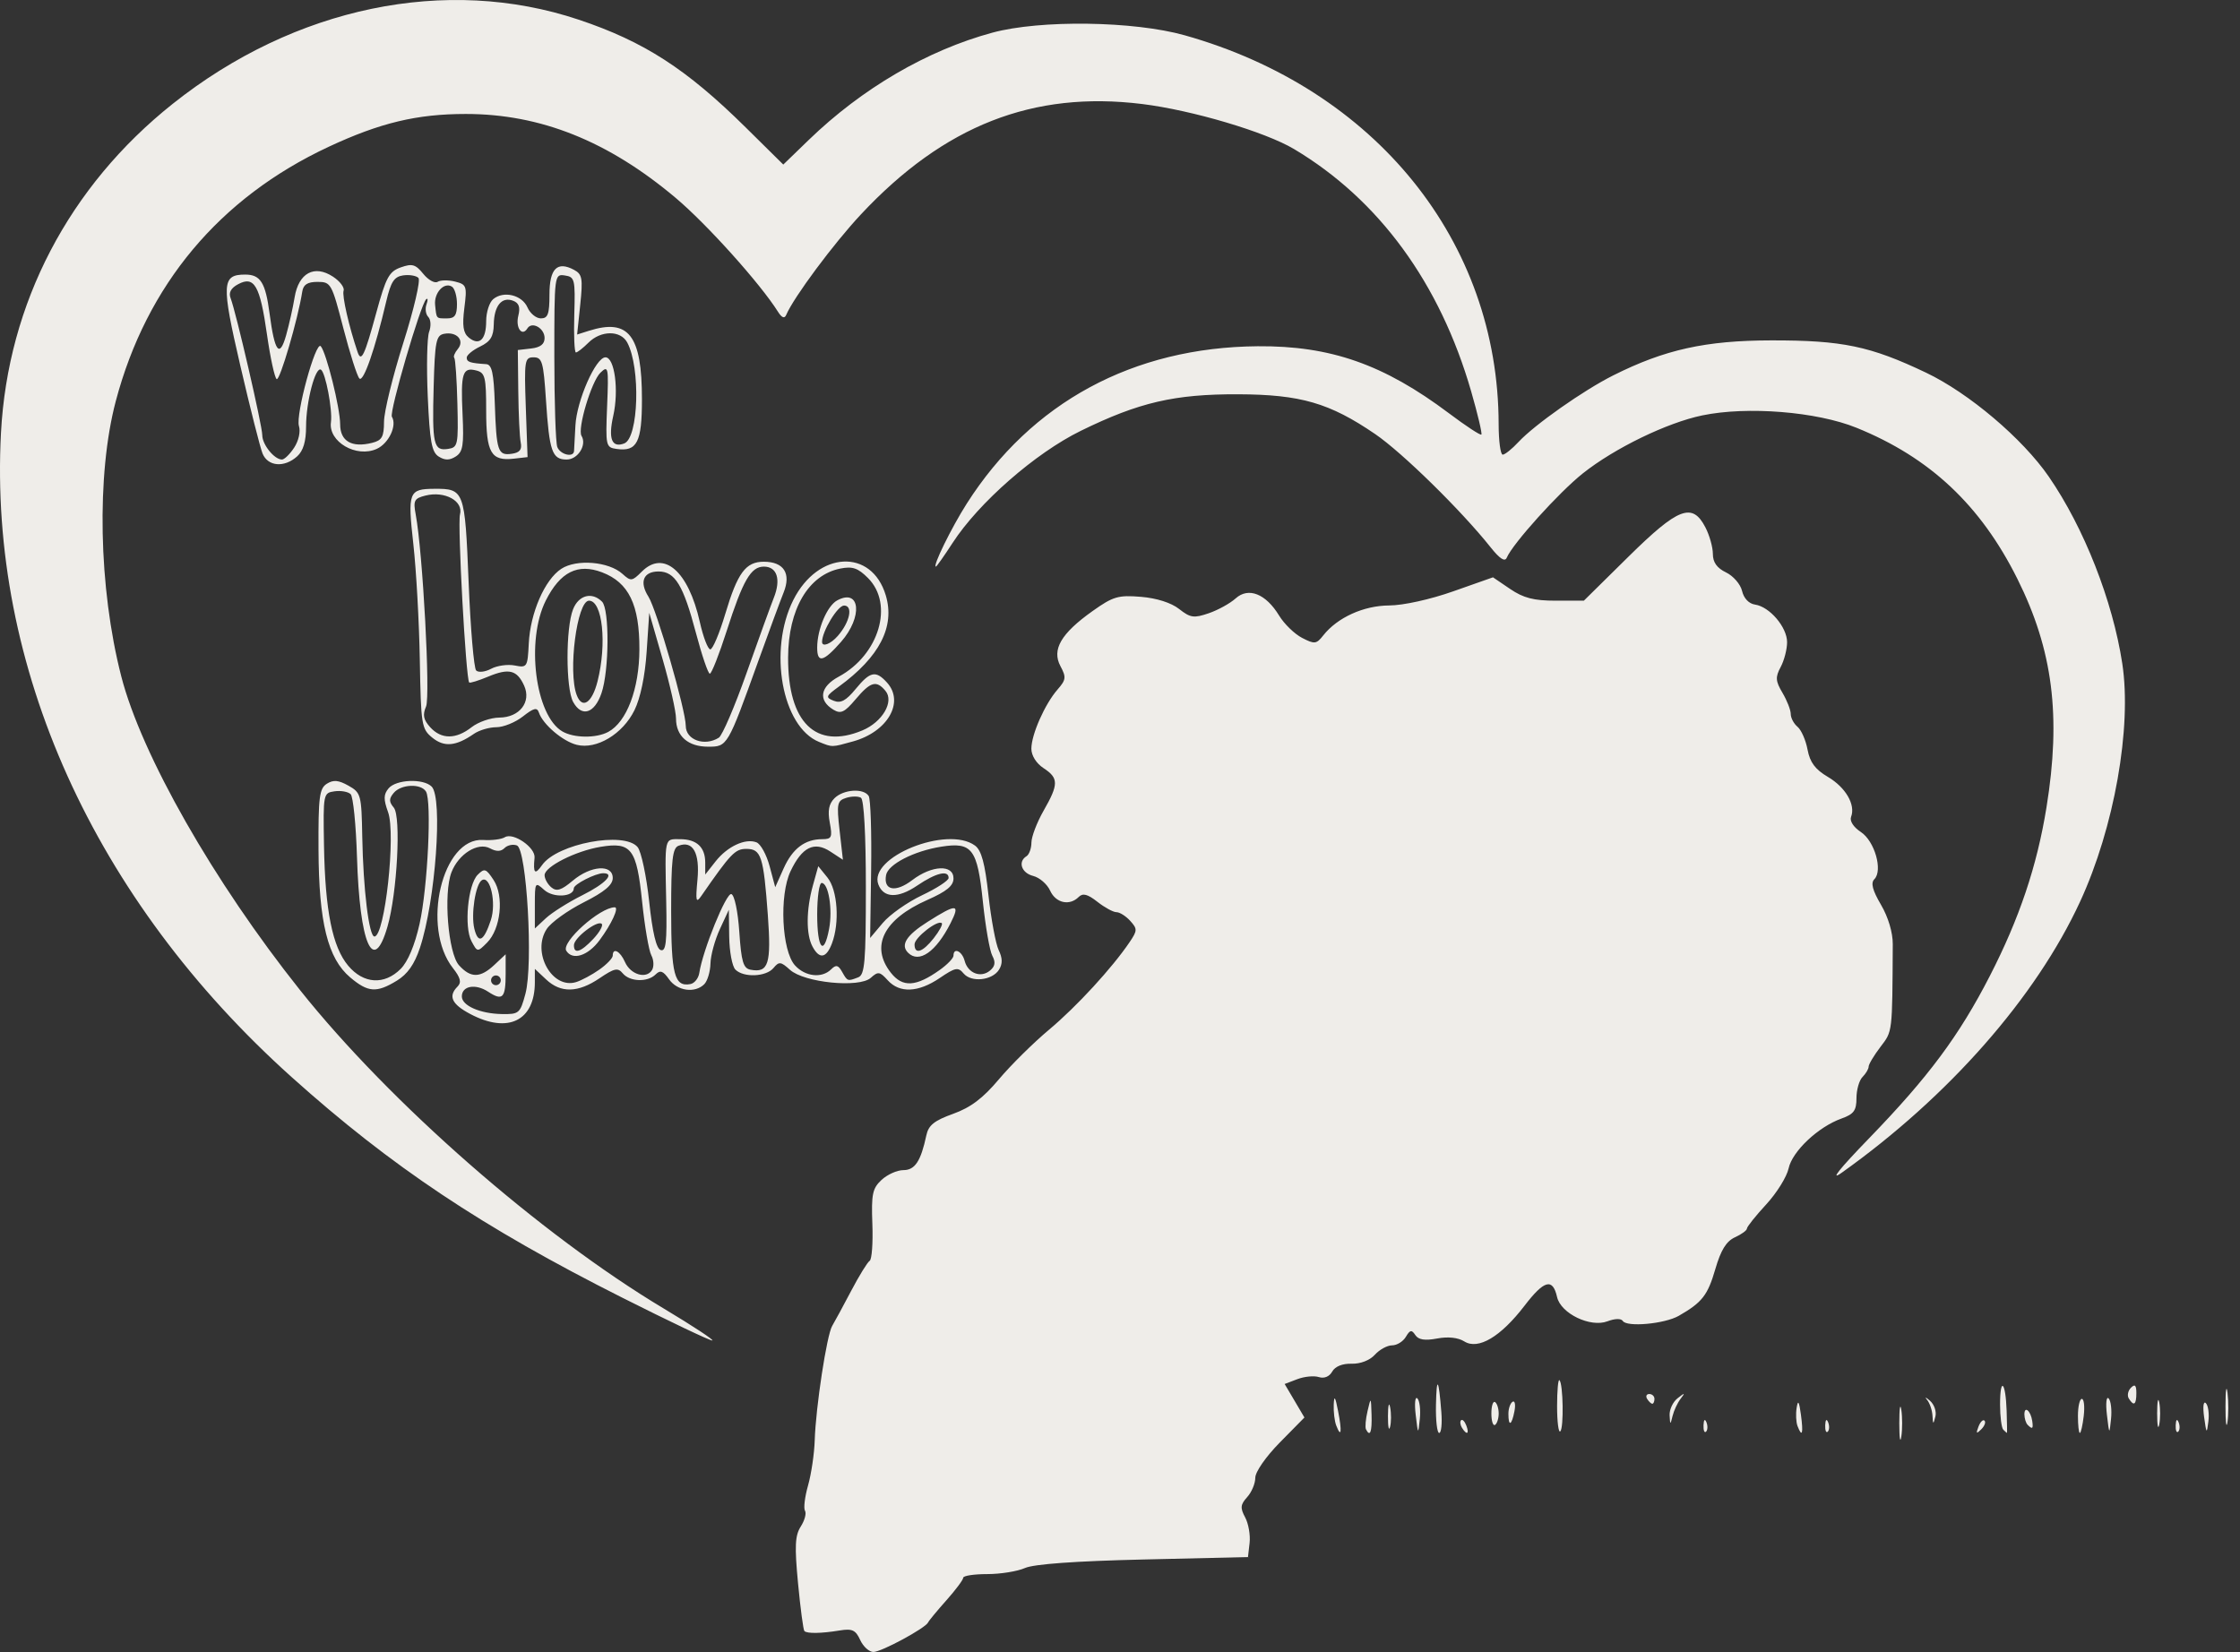 <svg width="141" height="104" viewBox="0 0 141 104" fill="none" xmlns="http://www.w3.org/2000/svg">
<rect x="0" y="0" width="141" height="104" fill="#333333" stroke="none"/>
<path d="M54.146 103.245C53.86 102.617 53.643 102.516 52.85 102.647C51.697 102.836 50.801 102.851 50.633 102.683C50.564 102.614 50.385 101.263 50.234 99.679C50.011 97.335 50.043 96.669 50.406 96.101C50.651 95.717 50.771 95.272 50.672 95.112C50.573 94.953 50.66 94.233 50.865 93.513C51.069 92.792 51.258 91.514 51.284 90.671C51.349 88.586 52.044 84.036 52.384 83.471C52.536 83.218 53.072 82.228 53.575 81.271C54.078 80.315 54.603 79.462 54.741 79.376C54.88 79.291 54.957 78.248 54.912 77.058C54.842 75.178 54.917 74.815 55.491 74.28C55.854 73.942 56.472 73.665 56.866 73.665C57.593 73.665 57.964 73.103 58.31 71.475C58.445 70.839 58.807 70.548 59.995 70.121C61.103 69.722 61.873 69.141 62.877 67.947C63.63 67.051 65.054 65.644 66.04 64.819C67.765 63.376 70.018 60.925 71.114 59.298C71.597 58.581 71.599 58.477 71.143 57.973C70.871 57.672 70.481 57.426 70.277 57.426C70.073 57.426 69.533 57.132 69.077 56.773C68.461 56.289 68.159 56.21 67.902 56.467C67.324 57.046 66.459 56.855 66.102 56.071C65.916 55.662 65.436 55.246 65.036 55.145C64.297 54.96 64.056 54.247 64.615 53.902C64.783 53.798 64.923 53.411 64.925 53.041C64.927 52.672 65.272 51.77 65.691 51.036C66.645 49.368 66.644 48.986 65.687 48.358C65.23 48.059 64.921 47.566 64.921 47.136C64.921 46.242 65.769 44.325 66.569 43.409C67.104 42.797 67.124 42.633 66.751 41.936C66.195 40.897 66.787 39.88 68.771 38.471C70.068 37.549 70.388 37.455 71.819 37.573C72.807 37.655 73.725 37.947 74.222 38.339C74.931 38.897 75.152 38.928 76.089 38.606C76.673 38.405 77.434 37.985 77.779 37.673C78.583 36.945 79.678 37.378 80.516 38.755C80.835 39.279 81.483 39.909 81.958 40.156C82.749 40.566 82.86 40.553 83.293 40.004C84.181 38.877 85.836 38.125 87.442 38.117C88.33 38.113 90.027 37.739 91.476 37.227L93.978 36.345L95.06 37.08C95.895 37.648 96.549 37.816 97.921 37.816L99.699 37.815L102.493 35.058C105.646 31.947 106.527 31.61 107.351 33.204C107.608 33.701 107.819 34.452 107.819 34.873C107.819 35.401 108.075 35.761 108.648 36.037C109.105 36.257 109.558 36.781 109.657 37.203C109.765 37.669 110.085 38.005 110.474 38.062C111.392 38.195 112.491 39.486 112.491 40.429C112.491 40.873 112.31 41.575 112.088 41.99C111.744 42.634 111.76 42.871 112.203 43.621C112.488 44.103 112.721 44.701 112.721 44.949C112.721 45.198 112.914 45.56 113.149 45.756C113.384 45.951 113.668 46.597 113.779 47.193C113.93 47.997 114.26 48.439 115.062 48.912C116.179 49.571 116.812 50.662 116.519 51.425C116.419 51.684 116.671 52.075 117.132 52.377C118.002 52.947 118.533 54.801 117.983 55.351C117.747 55.587 117.866 56.045 118.401 56.958C118.857 57.737 119.147 58.706 119.143 59.439C119.112 65.074 119.133 64.903 118.367 65.908C117.958 66.445 117.624 67.003 117.624 67.149C117.624 67.295 117.451 67.588 117.241 67.799C117.03 68.01 116.858 68.61 116.858 69.132C116.858 69.915 116.692 70.14 115.915 70.418C114.448 70.942 112.817 72.48 112.586 73.557C112.473 74.087 111.836 75.109 111.172 75.829C110.507 76.549 109.963 77.231 109.963 77.344C109.963 77.458 109.624 77.705 109.209 77.894C108.664 78.143 108.322 78.696 107.973 79.897C107.494 81.546 107.142 81.996 105.674 82.837C104.783 83.347 102.398 83.565 102.147 83.159C102.045 82.995 101.65 83.005 101.182 83.183C100.109 83.591 98.248 82.693 98.012 81.655C97.737 80.442 97.203 80.585 95.965 82.2C94.464 84.159 93.051 84.998 92.174 84.45C91.781 84.204 91.148 84.136 90.459 84.266C89.685 84.411 89.286 84.347 89.088 84.047C88.859 83.699 88.754 83.719 88.494 84.16C88.32 84.455 87.93 84.696 87.628 84.696C87.325 84.696 86.837 84.962 86.542 85.288C86.222 85.641 85.633 85.869 85.078 85.853C84.502 85.836 84.039 86.024 83.858 86.347C83.679 86.667 83.354 86.8 83.017 86.694C82.715 86.597 82.107 86.656 81.666 86.824L80.864 87.129L81.487 88.184L82.109 89.239L80.562 90.81C79.68 91.706 79.016 92.661 79.016 93.034C79.016 93.393 78.787 93.941 78.506 94.25C78.079 94.722 78.058 94.93 78.378 95.527C78.588 95.919 78.714 96.642 78.658 97.133L78.556 98.025L71.969 98.178C67.683 98.278 65.079 98.466 64.518 98.715C64.044 98.925 62.975 99.097 62.144 99.097C61.312 99.097 60.631 99.201 60.631 99.327C60.631 99.454 60.154 100.094 59.57 100.749C58.986 101.405 58.469 102.03 58.421 102.139C58.264 102.495 55.479 104 54.978 104C54.71 104 54.335 103.66 54.146 103.245ZM119.554 89.599C119.554 88.672 119.611 88.293 119.682 88.756C119.752 89.22 119.752 89.978 119.682 90.441C119.611 90.905 119.554 90.526 119.554 89.599ZM84.11 89.74C84.005 89.466 83.934 88.874 83.954 88.425C83.98 87.812 84.049 87.915 84.228 88.833C84.482 90.135 84.426 90.564 84.11 89.74ZM85.983 89.982C85.919 89.855 85.963 89.338 86.082 88.833C86.294 87.929 86.298 87.933 86.334 89.062C86.368 90.154 86.24 90.489 85.983 89.982ZM87.366 89.139C87.37 88.465 87.433 88.225 87.506 88.606C87.579 88.988 87.576 89.539 87.5 89.832C87.423 90.125 87.363 89.813 87.366 89.139ZM89.113 89.07C89.028 88.359 89.076 87.893 89.219 88.036C89.362 88.178 89.431 88.761 89.372 89.33C89.268 90.339 89.262 90.333 89.113 89.07ZM90.389 88.45C90.427 86.58 90.562 86.763 90.728 88.909C90.784 89.626 90.722 90.212 90.591 90.212C90.46 90.212 90.369 89.419 90.389 88.45ZM92.026 89.885C91.915 89.705 91.89 89.492 91.97 89.412C92.05 89.332 92.198 89.479 92.297 89.739C92.505 90.279 92.328 90.374 92.026 89.885ZM98.013 88.526C98.013 87.543 98.08 86.806 98.162 86.888C98.396 87.121 98.442 89.885 98.216 90.111C98.105 90.222 98.013 89.509 98.013 88.526ZM107.23 89.726C107.245 89.37 107.317 89.297 107.415 89.541C107.504 89.763 107.493 90.027 107.391 90.129C107.289 90.23 107.217 90.049 107.23 89.726ZM113.147 89.774C113.055 89.534 113.03 89.017 113.093 88.625C113.177 88.102 113.248 88.217 113.362 89.062C113.523 90.252 113.438 90.533 113.147 89.774ZM114.89 89.726C114.905 89.37 114.977 89.297 115.075 89.541C115.164 89.763 115.153 90.027 115.051 90.129C114.949 90.23 114.877 90.049 114.89 89.726ZM124.538 89.815C124.653 89.513 124.824 89.343 124.918 89.438C125.013 89.532 124.919 89.779 124.709 89.987C124.406 90.287 124.371 90.252 124.538 89.815ZM126.101 90.007C125.989 89.895 125.897 89.183 125.897 88.424C125.897 86.644 126.249 86.974 126.31 88.812C126.335 89.582 126.345 90.212 126.331 90.212C126.317 90.212 126.213 90.12 126.101 90.007ZM130.799 89.139C130.799 88.549 130.909 88.067 131.044 88.067C131.179 88.067 131.233 88.549 131.164 89.139C131.095 89.729 130.985 90.212 130.919 90.212C130.853 90.212 130.799 89.729 130.799 89.139ZM132.623 89.07C132.539 88.359 132.587 87.893 132.729 88.036C132.872 88.178 132.941 88.761 132.882 89.33C132.778 90.339 132.772 90.333 132.623 89.07ZM135.785 88.986C135.785 88.228 135.845 87.917 135.918 88.296C135.991 88.676 135.991 89.296 135.918 89.675C135.845 90.055 135.785 89.744 135.785 88.986ZM136.952 89.727C136.966 89.37 137.039 89.297 137.137 89.541C137.225 89.763 137.214 90.027 137.113 90.129C137.011 90.23 136.938 90.049 136.952 89.727ZM138.742 89.216C138.65 88.557 138.697 88.182 138.851 88.336C138.999 88.484 139.071 89.001 139.01 89.485C138.909 90.295 138.888 90.273 138.742 89.216ZM140.087 88.526C140.088 87.515 140.145 87.138 140.214 87.689C140.282 88.24 140.28 89.067 140.211 89.528C140.141 89.988 140.085 89.537 140.087 88.526ZM93.877 88.986C93.877 88.513 93.98 88.189 94.107 88.267C94.233 88.345 94.337 88.669 94.337 88.986C94.337 89.303 94.233 89.626 94.107 89.705C93.98 89.783 93.877 89.459 93.877 88.986ZM127.633 89.701C127.521 89.589 127.429 89.29 127.429 89.037C127.429 88.481 127.828 88.82 127.921 89.454C127.995 89.954 127.936 90.004 127.633 89.701ZM94.949 89.004C94.949 88.677 95.067 88.336 95.212 88.247C95.356 88.158 95.409 88.426 95.329 88.842C95.156 89.746 94.949 89.834 94.949 89.004ZM105.096 89.1C105.077 88.742 105.302 88.259 105.597 88.028C106.063 87.662 106.088 87.667 105.783 88.067C105.591 88.32 105.365 88.802 105.283 89.139C105.14 89.721 105.13 89.719 105.096 89.1ZM121.643 89.124C121.623 88.778 121.47 88.33 121.302 88.127C121.134 87.924 121.216 87.949 121.484 88.183C121.753 88.416 121.906 88.865 121.825 89.18C121.693 89.696 121.675 89.69 121.643 89.124ZM103.682 88.067C103.578 87.898 103.639 87.76 103.817 87.76C103.996 87.76 104.142 87.898 104.142 88.067C104.142 88.235 104.081 88.373 104.007 88.373C103.932 88.373 103.786 88.235 103.682 88.067ZM134 88.04C133.887 87.857 133.948 87.553 134.135 87.366C134.386 87.115 134.476 87.204 134.476 87.699C134.476 88.439 134.317 88.553 134 88.04ZM39.172 81.696C30.356 77.258 24.627 73.435 18.357 67.808C5.903 56.63 -0.719 41.948 0.062 27.244C0.495 19.095 4.336 11.737 10.871 6.537C18.544 0.432 28.091 -1.548 36.425 1.238C40.53 2.61 43.208 4.337 46.925 8.009L49.305 10.36L50.908 8.809C54.258 5.567 58.367 3.167 62.47 2.055C65.484 1.239 71.37 1.32 74.573 2.222C86.582 5.605 94.32 15.193 94.334 26.708C94.336 27.762 94.45 28.623 94.59 28.623C94.729 28.623 95.177 28.264 95.585 27.824C96.597 26.736 99.671 24.574 101.545 23.634C104.788 22.006 107.362 21.436 111.495 21.429C115.966 21.422 117.721 21.787 121.231 23.458C123.931 24.743 127.315 27.61 128.968 30.012C131.183 33.232 132.984 37.812 133.589 41.766C134.204 45.786 133.084 52.109 130.932 56.768C128.149 62.792 122.662 69.033 115.938 73.823C115.147 74.387 115.756 73.619 117.66 71.653C121.386 67.805 123.32 65.204 125.254 61.439C127.111 57.823 128.219 54.529 128.816 50.845C129.752 45.078 129.223 40.922 126.985 36.437C124.671 31.799 121.475 28.799 116.858 26.929C114.349 25.913 109.982 25.564 107.149 26.152C104.93 26.613 101.637 28.212 99.637 29.799C98.132 30.994 95.22 34.222 94.845 35.11C94.727 35.389 94.404 35.18 93.82 34.445C91.977 32.129 88.272 28.495 86.564 27.328C83.693 25.367 81.868 24.837 77.944 24.822C73.933 24.807 71.698 25.326 68.031 27.123C65.171 28.525 61.605 31.645 59.958 34.186C59.429 35.002 58.958 35.671 58.91 35.671C58.687 35.671 59.886 33.224 60.855 31.703C64.916 25.329 71.327 21.863 79.169 21.798C83.75 21.761 87.111 22.939 91.212 26.022C92.272 26.819 93.188 27.42 93.247 27.358C93.307 27.295 93.017 26.072 92.605 24.64C90.641 17.828 86.799 12.57 81.458 9.385C79.638 8.3 75.04 6.936 71.894 6.548C65.029 5.702 59.428 7.9 54.197 13.492C52.469 15.339 49.959 18.717 49.484 19.834C49.382 20.073 49.208 20.003 48.972 19.627C47.855 17.851 44.502 14.119 42.531 12.458C38.282 8.879 34.022 7.175 29.321 7.175C26.241 7.175 23.925 7.73 20.68 9.245C13.815 12.453 9.228 17.933 7.29 25.246C6.061 29.881 6.202 37.01 7.633 42.578C8.903 47.52 13.457 55.516 18.883 62.328C24.54 69.431 34.018 77.731 41.778 82.377C43.626 83.484 45 84.39 44.831 84.39C44.661 84.39 42.115 83.178 39.172 81.696ZM29.608 63.84C28.429 63.217 28.196 62.714 28.804 62.105C29.061 61.848 28.986 61.551 28.513 60.95C26.493 58.382 27.833 52.706 30.419 52.88C30.954 52.917 31.566 52.839 31.777 52.708C32.304 52.383 33.712 53.352 33.648 53.996C33.55 54.989 33.67 55.107 34.123 54.46C35.069 53.111 39.294 52.316 40.135 53.329C40.363 53.604 40.69 55.144 40.862 56.751C41.071 58.71 41.311 59.719 41.588 59.811C41.92 59.921 41.989 59.322 41.936 56.772C41.85 52.639 41.808 52.83 42.798 52.83C43.854 52.83 44.392 53.33 44.392 54.311V55.057L45.045 54.227C45.785 53.286 46.916 52.759 47.617 53.029C47.878 53.128 48.25 53.805 48.444 54.532L48.798 55.853L49.326 54.673C49.887 53.42 50.667 52.83 51.76 52.83C52.352 52.83 52.405 52.714 52.231 51.787C52.091 51.039 52.174 50.607 52.525 50.255C53.092 49.689 54.368 49.605 54.682 50.114C54.801 50.305 54.869 52.394 54.835 54.756L54.772 59.05L55.571 58.1C56.01 57.578 57.122 56.795 58.041 56.36C58.96 55.925 59.712 55.435 59.712 55.272C59.712 54.755 58.918 54.948 57.733 55.752C56.53 56.568 55.62 56.544 55.291 55.686C54.631 53.968 59.622 51.953 61.37 53.231C61.779 53.53 61.997 54.335 62.222 56.372C62.388 57.879 62.678 59.43 62.866 59.82C63.108 60.322 63.113 60.681 62.885 61.046C62.458 61.728 61.139 61.867 60.652 61.281C60.311 60.87 60.134 60.904 59.152 61.572C57.802 62.488 56.627 62.539 55.88 61.713C55.38 61.161 55.271 61.145 54.812 61.56C54.093 62.211 50.619 61.864 49.723 61.052C49.15 60.533 49.037 60.521 48.69 60.939C48.226 61.499 46.809 61.559 46.291 61.041C46.089 60.839 45.914 59.908 45.901 58.973L45.878 57.273L45.311 58.498C44.999 59.172 44.733 60.144 44.721 60.658C44.708 61.172 44.533 61.758 44.331 61.961C43.747 62.544 42.63 62.389 42.114 61.651C41.743 61.122 41.559 61.055 41.269 61.345C40.766 61.849 39.645 61.812 39.201 61.278C38.892 60.905 38.676 60.951 37.742 61.584C36.385 62.505 35.301 62.53 34.377 61.662L33.667 60.996V61.835C33.667 64.263 31.984 65.094 29.608 63.84ZM33.073 62.566C33.571 60.717 33.156 53.462 32.539 53.225C32.294 53.132 31.944 53.204 31.761 53.387C31.531 53.618 31.249 53.624 30.842 53.406C30.084 53 28.864 53.759 28.419 54.914C27.904 56.249 28.209 60.013 28.893 60.769C29.632 61.585 30.23 61.578 31.12 60.743L31.829 60.077V61.305C31.829 62.84 31.64 63.032 30.724 62.432C29.927 61.91 29.071 62.065 29.071 62.731C29.071 63.31 30.218 63.815 31.587 63.84C32.67 63.859 32.741 63.799 33.073 62.566ZM29.68 59.257C29.201 58.361 29.45 55.691 30.071 55.069C30.496 54.644 30.595 54.678 31.072 55.405C31.739 56.423 31.523 58.481 30.657 59.346C30.055 59.949 30.05 59.949 29.68 59.257ZM30.897 57.925C31.255 56.84 30.861 55.086 30.332 55.412C29.93 55.661 29.634 57.578 29.86 58.478C30.103 59.448 30.456 59.26 30.897 57.925ZM31.523 61.715C31.523 61.547 31.385 61.409 31.216 61.409C31.048 61.409 30.91 61.547 30.91 61.715C30.91 61.884 31.048 62.022 31.216 62.022C31.385 62.022 31.523 61.884 31.523 61.715ZM37.727 61.042C38.191 60.715 38.57 60.32 38.57 60.163C38.57 59.63 39.036 59.873 39.34 60.565C39.689 61.358 40.68 61.654 41.04 61.073C41.175 60.855 41.156 60.436 40.999 60.142C40.842 59.849 40.581 58.327 40.419 56.76C40.075 53.43 39.741 52.99 37.804 53.312C36.229 53.574 34.28 54.561 34.28 55.096C34.28 55.325 34.472 55.671 34.706 55.865C35.038 56.141 35.332 56.049 36.052 55.443C37.193 54.483 38.57 54.392 38.57 55.276C38.57 55.712 38.051 56.147 36.738 56.81C35.73 57.319 34.684 58.073 34.413 58.487C33.452 59.953 34.75 62.296 36.263 61.828C36.605 61.722 37.264 61.368 37.727 61.042ZM35.645 59.854C35.312 59.316 37.764 57.119 38.698 57.119C38.981 57.119 38.498 58.167 37.743 59.188C37.012 60.176 36.036 60.486 35.645 59.854ZM37.343 59.112C37.738 58.692 37.979 58.264 37.877 58.163C37.618 57.904 36.14 59.029 36.128 59.494C36.113 60.089 36.557 59.949 37.343 59.112ZM44.018 61.252C44.238 59.819 45.716 56.182 46.036 56.287C46.234 56.352 46.45 57.382 46.537 58.673C46.663 60.544 46.787 60.962 47.241 61.048C48.374 61.264 48.557 60.687 48.333 57.613C48.061 53.899 47.913 53.442 46.977 53.442C46.272 53.442 45.996 53.731 44.15 56.396C43.812 56.885 43.776 56.74 43.903 55.381C44.06 53.693 43.616 52.898 42.71 53.245C42.33 53.391 42.247 54.128 42.247 57.355C42.247 61.365 42.453 62.145 43.463 61.951C43.717 61.902 43.967 61.587 44.018 61.252ZM59.157 61.061C59.631 60.724 60.019 60.32 60.019 60.163C60.019 59.625 60.56 59.876 60.72 60.488C60.925 61.271 61.736 61.585 62.314 61.105C62.64 60.834 62.681 60.578 62.463 60.17C62.298 59.862 62.03 58.327 61.868 56.76C61.524 53.436 61.191 52.996 59.253 53.302C57.528 53.575 55.901 54.412 55.775 55.091C55.596 56.061 56.369 56.21 57.42 55.409C58.657 54.465 60.019 54.407 60.019 55.298C60.019 55.765 59.593 56.116 58.372 56.656C55.615 57.875 54.765 59.571 56.076 61.238C56.816 62.179 57.655 62.131 59.157 61.061ZM57.159 59.979C56.668 59.488 57.052 58.882 58.393 58.032C60.223 56.871 60.459 56.885 59.836 58.115C58.919 59.926 57.85 60.67 57.159 59.979ZM58.775 59.064C59.127 58.617 59.355 58.193 59.283 58.12C59.042 57.879 57.567 59.023 57.567 59.453C57.567 60.117 58.076 59.953 58.775 59.064ZM54.019 61.529C54.435 61.37 54.503 60.579 54.503 55.879C54.503 52.534 54.383 50.34 54.194 50.223C54.024 50.118 53.605 50.121 53.263 50.23C52.695 50.41 52.658 50.59 52.849 52.277L53.058 54.127L52.269 53.61C51.253 52.944 50.485 53.323 49.761 54.849C49.044 56.361 49.208 59.855 50.04 60.774C50.685 61.487 51.733 61.603 52.316 61.026C52.626 60.719 52.763 60.75 53.005 61.179C53.346 61.783 53.352 61.785 54.019 61.529ZM51.144 59.591C50.733 58.823 50.742 57.28 51.168 55.748L51.506 54.531L52.085 55.246C52.725 56.036 52.864 58.088 52.366 59.398C52.01 60.334 51.578 60.402 51.144 59.591ZM52.19 58.472C52.421 57.242 52.152 55.587 51.721 55.587C51.566 55.587 51.439 56.484 51.439 57.579C51.439 59.739 51.859 60.238 52.19 58.472ZM36.655 56.36C38.108 55.633 38.734 54.974 37.972 54.974C37.48 54.974 36.119 55.671 36.119 55.922C36.119 56.47 34.828 56.543 34.258 56.027C33.682 55.506 33.667 55.53 33.667 56.972V58.452L34.357 57.809C34.736 57.455 35.77 56.803 36.655 56.36ZM22.048 61.536C20.632 60.344 20.068 58.073 20.049 53.479C20.034 50.182 20.103 49.64 20.571 49.342C20.983 49.081 21.304 49.108 21.932 49.461C22.721 49.904 22.755 50.03 22.803 52.678C22.863 55.984 23.226 58.958 23.57 58.958C24.222 58.958 24.929 52.514 24.428 51.129C24.135 50.319 24.141 50.015 24.458 49.633C24.928 49.066 26.646 48.995 27.172 49.52C27.885 50.234 27.414 56.718 26.433 59.672C26.089 60.708 25.653 61.327 24.979 61.739C23.701 62.518 23.172 62.481 22.048 61.536ZM25.219 60.999C25.674 60.545 26.109 59.509 26.41 58.165C26.923 55.877 27.186 50.434 26.813 49.83C26.493 49.312 25.24 49.367 24.782 49.919C24.477 50.286 24.478 50.473 24.789 50.846C25.256 51.41 24.999 56.233 24.39 58.338C23.498 61.417 22.639 59.445 22.47 53.931C22.408 51.925 22.23 50.155 22.073 49.998C21.916 49.842 21.462 49.76 21.063 49.816C20.349 49.917 20.339 49.964 20.394 53.216C20.464 57.329 20.924 59.615 21.92 60.799C22.884 61.945 24.194 62.024 25.219 60.999ZM27.216 46.443C26.536 45.892 26.497 45.655 26.426 41.552C26.385 39.18 26.202 35.897 26.019 34.256C25.653 30.978 25.727 30.782 27.33 30.773C29.228 30.762 29.263 30.858 29.498 36.651C29.616 39.566 29.83 42.067 29.972 42.209C30.115 42.352 30.538 42.304 30.914 42.103C31.29 41.902 31.96 41.809 32.403 41.896C33.179 42.049 33.211 42 33.284 40.517C33.38 38.582 34.288 36.493 35.331 35.81C36.291 35.181 38.319 35.349 39.182 36.129C39.711 36.608 39.787 36.599 40.402 35.983C41.782 34.604 43.333 35.953 44.05 39.154C44.262 40.103 44.56 40.88 44.711 40.88C44.863 40.88 45.285 39.88 45.65 38.658C46.426 36.058 46.937 35.364 48.079 35.364C49.338 35.364 49.81 36.099 49.325 37.304C49.111 37.838 48.389 39.792 47.722 41.646C45.794 47.005 45.792 47.008 44.572 47.008C43.311 47.008 42.553 46.343 42.553 45.236C42.553 44.792 42.174 43.113 41.711 41.505L40.868 38.582L40.704 41.033C40.603 42.558 40.313 43.947 39.938 44.71C39.2 46.213 37.55 47.203 36.304 46.89C35.419 46.668 34.169 45.602 33.921 44.857C33.808 44.517 33.594 44.57 32.915 45.104C32.441 45.477 31.688 45.782 31.243 45.782C30.798 45.782 30.161 45.97 29.829 46.2C28.701 46.981 27.965 47.05 27.216 46.443ZM45.248 46.441C45.466 46.303 46.249 44.478 46.988 42.386C47.728 40.294 48.503 38.154 48.71 37.631C49.17 36.475 48.913 35.671 48.085 35.671C47.263 35.671 46.765 36.533 45.739 39.731C45.266 41.206 44.79 42.412 44.681 42.412C44.573 42.412 44.18 41.26 43.808 39.851C43.011 36.834 42.49 35.977 41.454 35.977C40.496 35.977 40.229 36.639 40.816 37.561C41.335 38.378 43.166 44.715 43.166 45.694C43.166 46.583 44.353 47.008 45.248 46.441ZM29.684 45.782C30.105 45.453 30.89 45.18 31.429 45.176C32.707 45.167 33.461 44.193 32.99 43.159C32.544 42.179 32.033 42.052 30.731 42.596C30.119 42.851 29.58 43.018 29.534 42.966C29.324 42.731 28.791 32.992 28.955 32.386C29.182 31.542 27.997 30.893 26.784 31.198C26.073 31.376 26.003 31.51 26.167 32.386C26.613 34.779 27.1 43.822 26.818 44.479C26.591 45.007 26.652 45.31 27.078 45.781C27.777 46.553 28.698 46.554 29.684 45.782ZM38.283 46.079C39.452 45.453 40.24 43.367 40.248 40.88C40.257 38.07 39.578 36.671 37.897 36.031C36.37 35.45 35.265 36.003 34.357 37.804C33.091 40.315 33.691 45.054 35.4 46.048C36.126 46.47 37.524 46.484 38.283 46.079ZM36.078 44.192C35.608 43.336 35.605 39.529 36.074 38.352C36.429 37.462 37.263 37.244 37.896 37.877C38.371 38.352 38.349 42.215 37.863 43.634C37.424 44.918 36.615 45.171 36.078 44.192ZM37.614 42.889C38.212 40.515 37.926 37.816 37.076 37.816C36.32 37.816 35.739 42.293 36.305 43.766C36.652 44.67 37.27 44.256 37.614 42.889ZM51.558 46.708C49.222 45.764 48.346 40.931 49.939 37.768C51.494 34.68 54.868 34.514 55.757 37.481C56.346 39.45 55.367 41.355 52.803 43.225C51.976 43.828 51.948 43.904 52.479 44.117C52.918 44.293 53.254 44.113 53.858 43.378C54.775 42.262 55.127 42.19 55.835 42.972C56.95 44.205 55.874 46.071 53.698 46.675C52.336 47.053 52.411 47.052 51.558 46.708ZM54.283 45.983C55.546 45.455 56.297 44.169 55.738 43.495C55.166 42.806 54.799 42.909 53.86 44.021C53.158 44.851 52.925 44.96 52.459 44.679C51.481 44.089 51.619 43.232 52.794 42.6C55.339 41.229 56.285 38.038 54.636 36.389C54.004 35.757 53.662 35.64 52.894 35.794C50.884 36.196 49.618 38.352 49.608 41.396C49.593 45.485 51.351 47.209 54.283 45.983ZM51.439 40.772C51.439 39.617 52.068 38.135 52.703 37.795C54.156 37.018 54.32 38.837 52.94 40.41C51.828 41.675 51.439 41.769 51.439 40.772ZM52.734 40.037C53.498 39.167 53.714 38.122 53.129 38.122C52.727 38.122 51.746 39.745 51.746 40.41C51.746 40.754 52.283 40.551 52.734 40.037ZM16.525 28.547C16.373 28.168 15.744 25.68 15.126 23.018C13.927 17.848 13.957 17.286 15.436 17.286C16.397 17.286 16.712 17.79 16.968 19.738C17.287 22.165 17.599 22.571 18.012 21.1C18.199 20.435 18.44 19.362 18.546 18.715C18.799 17.182 19.788 16.649 20.958 17.416C21.397 17.703 21.698 18.102 21.628 18.302C21.521 18.608 21.964 20.551 22.507 22.156C22.738 22.84 22.946 22.404 23.686 19.689C24.294 17.459 24.49 17.095 25.227 16.833C25.944 16.578 26.158 16.64 26.643 17.239C26.958 17.628 27.365 17.854 27.548 17.741C27.731 17.628 28.226 17.622 28.648 17.728C29.37 17.909 29.405 18.009 29.229 19.392C29.089 20.501 29.156 20.959 29.503 21.247C30.166 21.797 30.603 21.388 30.603 20.217C30.603 19.657 30.803 19.035 31.046 18.832C31.702 18.288 32.859 18.568 33.204 19.355C33.37 19.734 33.749 20.044 34.047 20.044C34.489 20.044 34.587 19.773 34.587 18.545C34.587 16.909 35.073 16.42 36.135 16.989C36.65 17.264 36.697 17.529 36.524 19.181L36.328 21.06L37.066 20.826C39.578 20.031 40.407 21.101 40.408 25.139C40.408 27.841 40.1 28.446 38.817 28.264C38.133 28.167 38.114 28.082 38.216 25.559C38.316 23.104 38.292 22.984 37.795 23.463C37.227 24.012 36.333 27 36.605 27.441C36.955 28.008 36.377 28.93 35.671 28.93C34.753 28.93 34.579 28.432 34.366 25.176C34.208 22.777 34.126 22.495 33.588 22.495C33.023 22.495 32.994 22.682 33.097 25.636L33.208 28.777L32.347 28.875C30.909 29.04 30.603 28.512 30.603 25.864C30.603 23.744 30.537 23.469 29.991 23.326C29.115 23.097 28.994 23.479 29.116 26.082C29.207 28.029 29.139 28.452 28.688 28.739C28.298 28.987 28.006 28.988 27.616 28.743C27.174 28.466 27.053 27.803 26.926 24.968C26.842 23.076 26.881 21.24 27.012 20.888C27.144 20.535 27.12 20.116 26.96 19.955C26.799 19.794 26.748 19.439 26.846 19.164C26.944 18.89 26.935 18.744 26.827 18.839C26.477 19.148 24.491 25.951 24.668 26.237C25.006 26.784 24.475 27.913 23.718 28.258C22.43 28.844 20.657 27.81 20.832 26.574C20.939 25.809 20.491 23.45 20.204 23.273C19.852 23.056 19.266 25.29 19.266 26.85C19.266 27.79 19.09 28.382 18.706 28.729C17.9 29.458 16.856 29.371 16.525 28.547ZM18.518 28.179C18.799 27.751 18.928 27.167 18.818 26.821C18.596 26.12 19.875 21.434 20.19 21.795C20.543 22.198 21.411 25.692 21.411 26.708C21.411 27.777 22.14 28.202 23.425 27.879C24.045 27.724 24.169 27.503 24.173 26.549C24.175 25.921 24.722 23.685 25.388 21.581C26.055 19.475 26.483 17.639 26.339 17.495C26.195 17.352 25.762 17.281 25.375 17.337C24.81 17.419 24.602 17.74 24.313 18.972C23.608 21.985 22.878 24.084 22.623 23.828C22.481 23.685 22.026 22.258 21.611 20.657C20.883 17.842 20.83 17.746 19.99 17.746C19.358 17.746 19.095 17.913 19.026 18.359C18.756 20.091 17.616 23.991 17.416 23.867C17.289 23.788 17.013 22.517 16.803 21.042C16.366 17.972 16.006 17.348 14.988 17.893C14.536 18.135 14.381 18.421 14.514 18.765C14.858 19.653 16.509 26.797 16.509 27.395C16.509 27.991 17.268 28.93 17.749 28.93C17.902 28.93 18.248 28.592 18.518 28.179ZM32.777 27.857C32.709 27.52 32.64 26.073 32.624 24.64L32.595 22.036L33.438 21.939C34.014 21.872 34.28 21.665 34.28 21.282C34.28 20.658 33.483 20.211 33.197 20.675C32.859 21.222 32.437 20.63 32.626 19.875C32.76 19.343 32.667 19.074 32.3 18.934C31.585 18.659 31.102 19.248 31.081 20.419C31.067 21.19 30.875 21.502 30.22 21.817C29.757 22.04 29.378 22.353 29.378 22.512C29.378 22.789 29.583 22.859 30.603 22.925C30.964 22.948 31.081 23.485 31.146 25.406C31.247 28.415 31.34 28.692 32.211 28.568C32.718 28.496 32.868 28.307 32.777 27.857ZM36.134 28.394C36.143 28.267 36.182 27.543 36.221 26.785C36.303 25.217 37.502 22.495 38.111 22.495C38.689 22.495 38.965 24.567 38.601 26.184C38.277 27.627 38.513 28.216 39.294 27.916C40.199 27.569 40.331 23.148 39.483 21.564C39.065 20.783 37.825 20.789 37.038 21.576C36.701 21.913 36.347 22.189 36.252 22.189C36.157 22.189 36.111 21.12 36.149 19.814C36.216 17.587 36.179 17.433 35.557 17.342C34.898 17.244 34.893 17.285 34.893 22.449C34.893 25.312 34.977 27.872 35.079 28.139C35.265 28.624 36.105 28.827 36.134 28.394ZM28.791 25.411C28.754 23.897 28.665 22.6 28.594 22.528C28.522 22.457 28.622 22.208 28.816 21.974C29.266 21.432 28.754 20.862 27.955 21.015C27.451 21.111 27.376 21.489 27.298 24.317C27.197 27.986 27.291 28.397 28.198 28.262C28.825 28.169 28.855 28.021 28.791 25.411ZM28.765 19.143C28.765 18.647 28.621 18.153 28.445 18.044C27.949 17.738 27.309 18.441 27.389 19.204C27.482 20.089 27.441 20.044 28.152 20.044C28.626 20.044 28.765 19.84 28.765 19.143Z" fill="#EFEDE9"/>
</svg>
